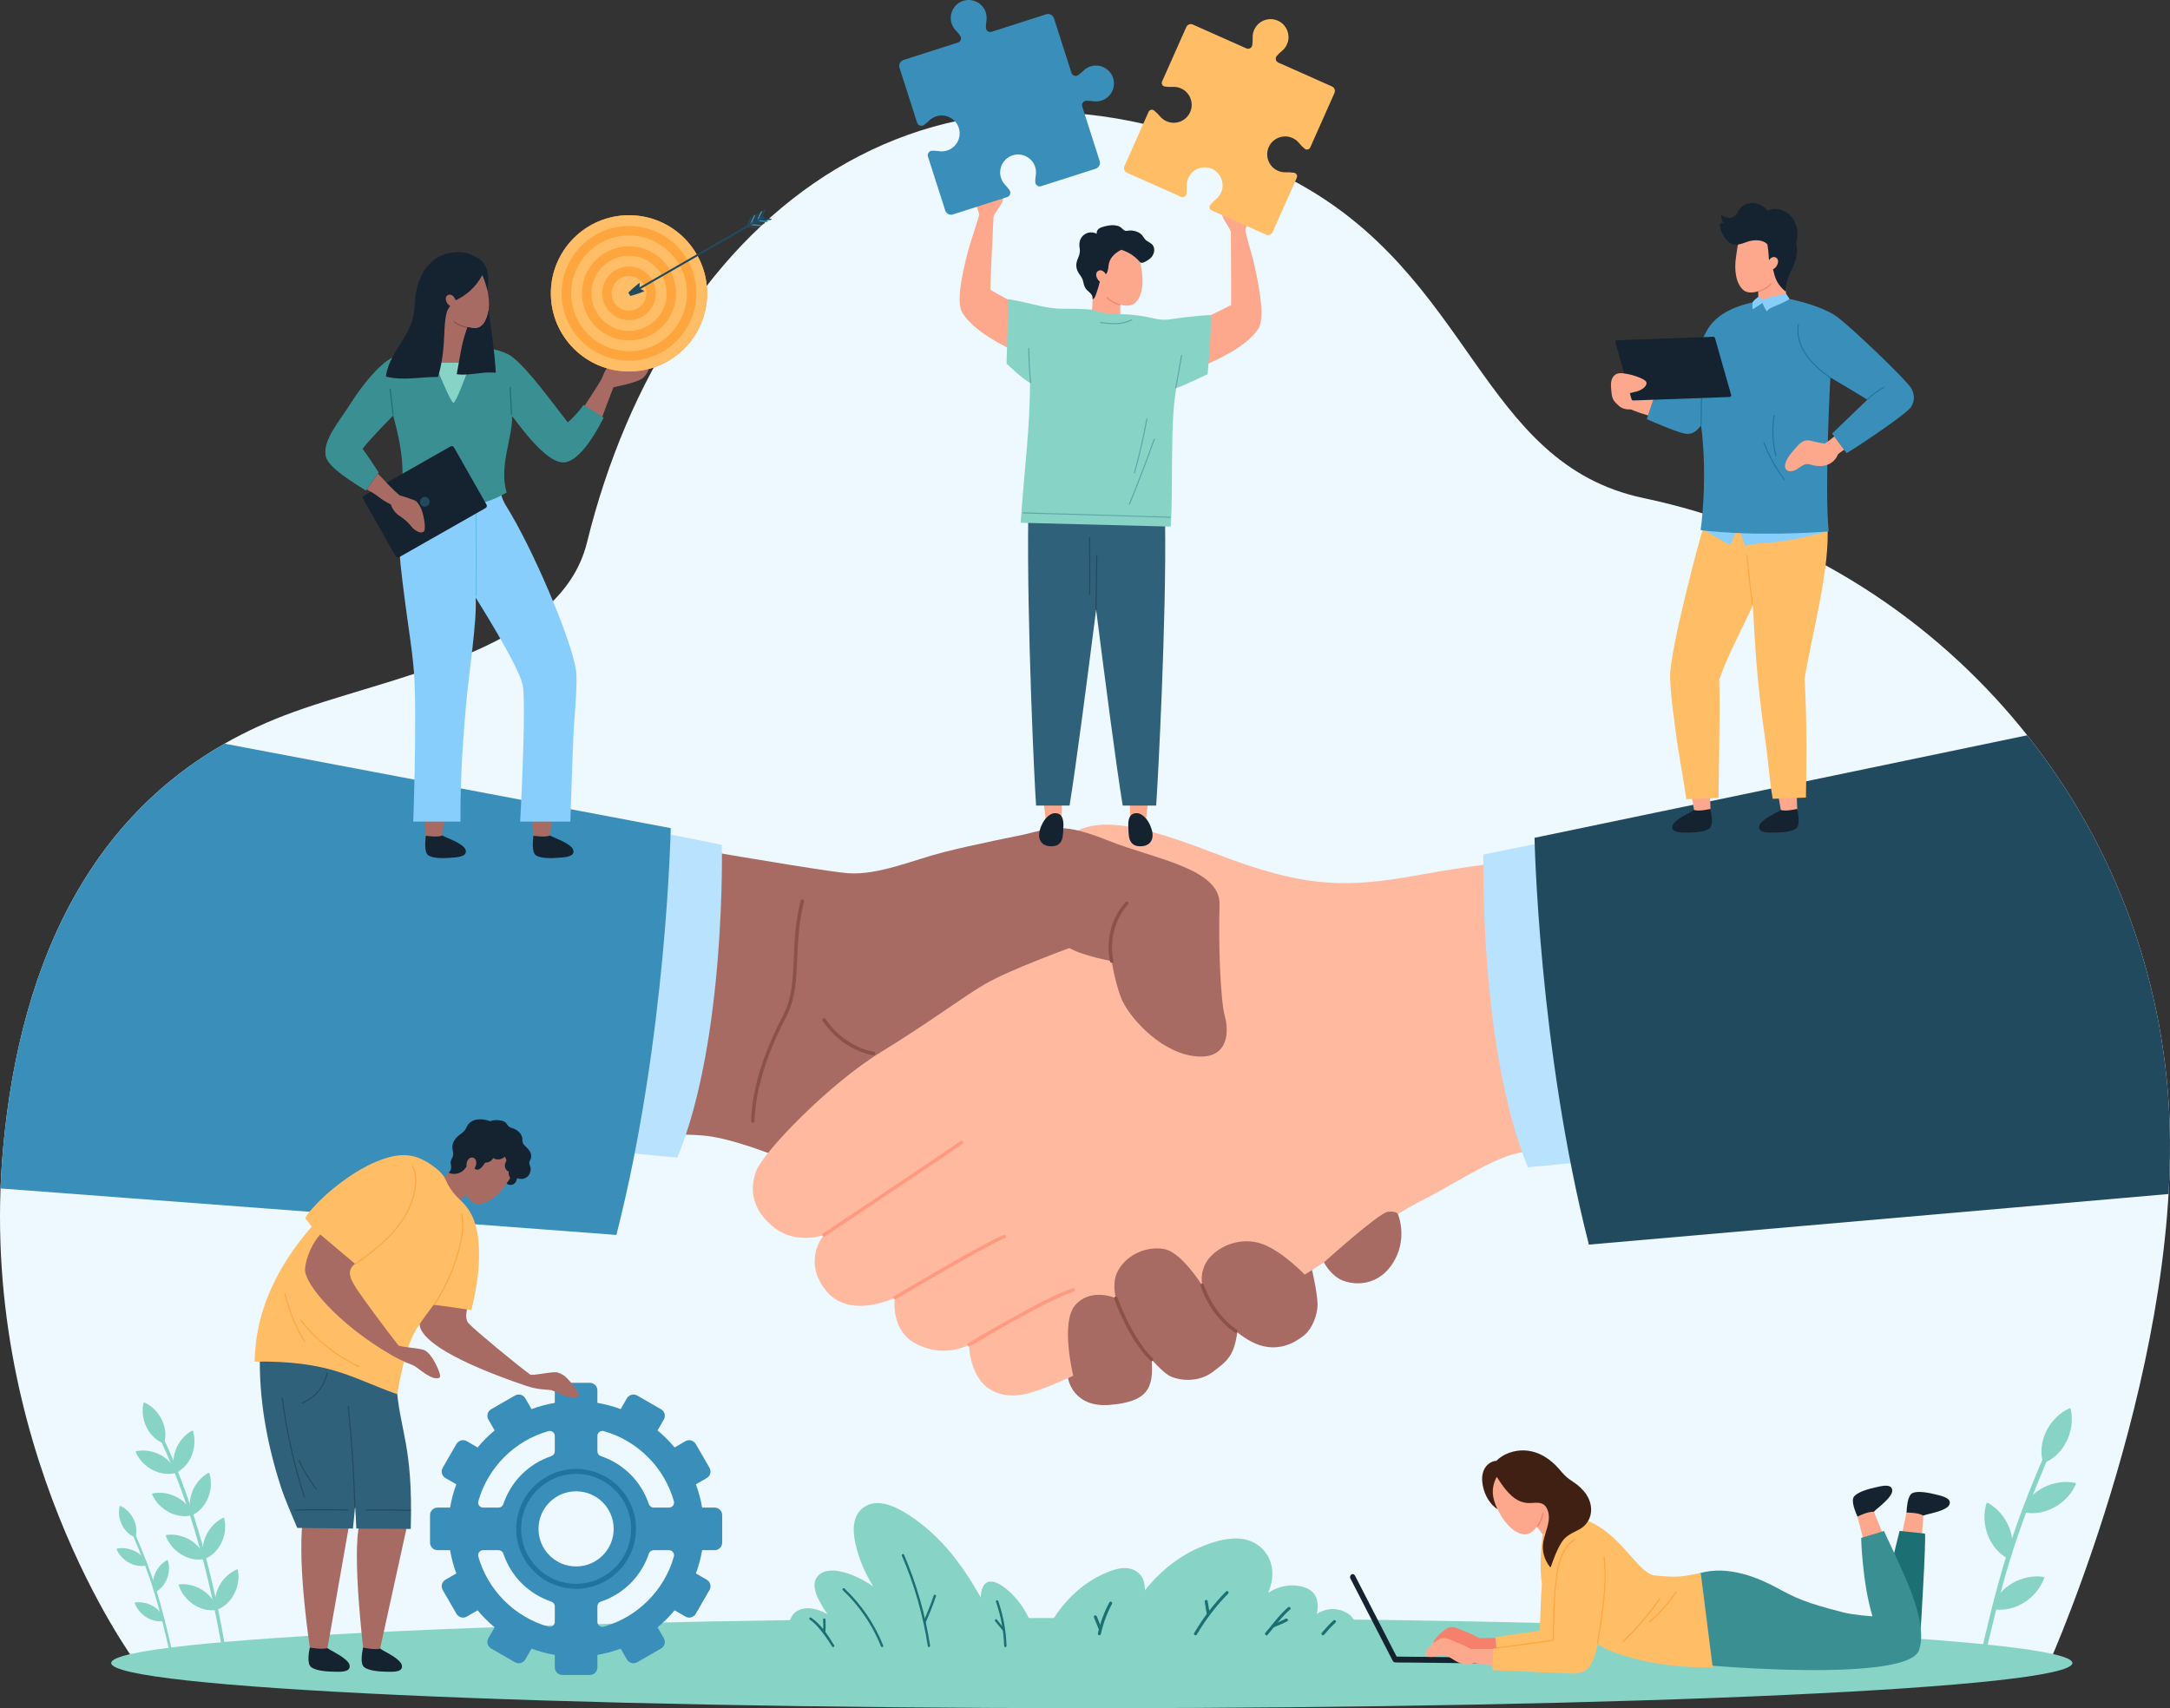 <?xml version="1.0" encoding="UTF-8"?><svg id="_レイヤー_2" xmlns="http://www.w3.org/2000/svg" xmlns:xlink="http://www.w3.org/1999/xlink" viewBox="0 0 4665.11 3672.74"><rect x="0" y="0" width="4665.11" height="3672.74" fill="#333333" stroke="none"/><defs><style>.cls-1{fill:#14232f;}.cls-2{fill:#fda78c;}.cls-3{fill:#88cefc;}.cls-4{fill:#ffa53d;}.cls-5{fill:none;}.cls-6{fill:#398fb9;}.cls-7{fill:#1c6f73;}.cls-8{fill:#20759e;}.cls-9{fill:#ffbd66;}.cls-10{fill:#61a5a8;}.cls-11{fill:#ff9a80;}.cls-12{fill:#a76b63;}.cls-13{fill:#8b5348;}.cls-14{fill:#b8e2fd;}.cls-15{fill:#edf8ff;}.cls-16{fill:#3a8f92;}.cls-17{fill:#87d4c7;}.cls-18{fill:#224a5f;}.cls-19{fill:#65bceb;}.cls-20{fill:#ffb99e;}.cls-21{fill:#402013;}.cls-22{fill:#f5816c;}.cls-23{clip-path:url(#clippath);}.cls-24{fill:#30617a;}</style><clipPath id="clippath"><path class="cls-5" d="M4406.73,3572.32s298.4-670.42,253.84-1224.21c-50.95-633.3-515.32-1148.25-1126.67-1277.05-355.14-74.82-365.28-479.92-759.27-685.57C2012.42-12.36,1434.88,463.78,1261.86,1166.54c-58.58,237.97-430.51,287.07-651.3,372.02C198.14,1697.26,43.08,2071.57,6.79,2467.65c-58.78,641.62,283.59,1104.67,283.59,1104.67h4116.36Z"/></clipPath></defs><g id="_Layer_"><g class="cls-23"><path class="cls-15" d="M4406.73,3572.32s298.4-670.42,253.84-1224.21c-50.95-633.3-515.32-1148.25-1126.67-1277.05-355.14-74.82-365.28-479.92-759.27-685.57C2012.42-12.36,1434.88,463.78,1261.86,1166.54c-58.58,237.97-430.51,287.07-651.3,372.02C198.14,1697.26,43.08,2071.57,6.79,2467.65c-58.78,641.62,283.59,1104.67,283.59,1104.67h4116.36Z"/><path class="cls-12" d="M2198.32,1795.07s-105.34,20.79-170.18,37.31c-64.87,16.53-139.27,49.6-204.78,45.14-65.5-4.43-631.45-104.49-631.45-104.49v663.48s271.75-1.28,328.97,5.93c57.25,7.2,140.32,40.48,140.32,40.48l646.08-385.99-8.27-160.89-100.69-140.96Z"/><path class="cls-20" d="M3540.39,1824.76c-87.22,5.09-312.32,24.15-478.93,54.67-166.62,30.54-253.09,31.8-452.76-45.77-199.66-77.59-260.73-71.23-317.94-33.71-57.23,37.51-129.3,170.63-129.3,170.63l178.9,39.87-41.54,27.96s-130.16,47.49-181.45,77.58c-51.3,30.11-111.91,77.6-223.84,146.27-111.92,68.69-252.66,214.91-267.93,255.62-15.26,40.71-8.05,85.22,39.42,122.09,47.5,36.88,106.41,15.28,106.41,15.28,0,0-47.48,54.68,3.82,119.09,51.28,64.48,148.79,15.7,148.79,15.7,0,0-12.29,71.85,48.76,101.11,61.03,29.25,110.65,0,110.65,0,0,0-.63,78.21,55.97,101.75,56.57,23.51,108.51-7.43,298.45-96.45,189.9-89.04,313.71-128.03,356.1-150.08,42.4-22.05,197.55-133.11,262.84-165.35,65.28-32.21,147.51-89.02,206.02-101.74,58.51-12.7,293.36-18.63,293.36-18.63l-15.8-635.89Z"/><path class="cls-12" d="M2198.32,1795.07c68.28-16.53,87.76-26.28,185.28,12.73,97.49,39.01,240.79,59.35,238.24,137.34-2.55,78.02,1.28,203.05,11.44,240.38,10.19,37.3,5.51,96.23-69.52,84.79-75.03-11.45-139.47-88.2-153.46-124.43-14-36.23-20.36-79.48-20.36-79.48,0,0-61.47-11.02-91.13-27.99l-158.77-40.05,58.28-203.29Z"/><path class="cls-12" d="M3005.32,2610.42s23.49,55-12.95,108.4c-36.46,53.42-93.69,42.81-114.47,30.11-20.77-12.73-31.68-34.77-31.68-34.77,0,0,117.75-105.98,136.82-108.53,19.07-2.54,22.28,4.8,22.28,4.8Z"/><path class="cls-12" d="M2804.64,2740.38s-48.84-51.22-92.08-66.07c-43.23-14.81-86.9,2.54-110.21,27.56-23.32,25.01-24.09,61.19-7.64,89.87,16.48,28.66,66.98,85.64,113.2,100.47,46.22,14.82,80.69-8.91,96.73-22.06,16.02-13.12,27.89-42.81,27.89-65.26s-11.84-74.34-11.84-74.34l-16.06,9.83Z"/><path class="cls-12" d="M2599.16,2786.21c-6.68-9.5-54.38-92.2-95.7-100.46-41.34-8.25-87.43,15.91-102.7,52.16-15.27,36.23,7.94,88.39,21.93,114.78,14,26.37,70.91,96.96,94.11,106.84,23.22,9.84,60.94,12.8,91.47-10.51,30.51-23.31,44.45-33.63,51.7-84.44,7.22-50.81-60.81-78.37-60.81-78.37Z"/><path class="cls-12" d="M2413.68,2799.36c-15.62-11.97-68.68-30.5-101.75,6.35-33.06,36.91-4.65,152.11-4.65,152.11l-11.36,5.16s9.65,64.03,89.34,57.7c79.7-6.38,96.02-33.78,90.41-97.64-5.62-63.91-62-123.67-62-123.67Z"/><path class="cls-13" d="M1877.93,2268.85c1.87,0,3.47-1.4,3.71-3.29.25-2.03-1.2-3.91-3.25-4.16-.59-.1-62.14-8.59-103.86-70.77-1.17-1.73-3.47-2.15-5.19-1.01-1.71,1.15-2.17,3.48-1.03,5.18,43.7,65.1,106.51,73.67,109.14,74,.16.02.34.04.47.04Z"/><path class="cls-13" d="M1618.42,2414.37c2.01,0,3.68-1.61,3.74-3.64,2.31-82.76,38.15-167.43,67.81-223.91,20.13-38.38,21.89-79.04,23.91-126.16,1.56-36.23,3.32-77.32,14.57-122.25.49-1.99-.73-4.02-2.73-4.51-1.96-.51-4.02.7-4.53,2.71-11.41,45.66-13.2,87.12-14.76,123.72-1.98,46.23-3.69,86.13-23.05,123.03-30.04,57.18-66.32,142.97-68.67,227.15-.06,2.06,1.56,3.79,3.63,3.85h.11Z"/><path class="cls-13" d="M2657.04,2865.86c1.19,0,2.37-.59,3.08-1.66,1.17-1.7.72-4.01-1.01-5.18-52.04-35.26-70.78-95.79-70.96-96.4-.6-1.99-2.71-3.08-4.67-2.5-1.97.61-3.09,2.69-2.5,4.66.79,2.59,19.64,63.65,73.95,100.44.65.42,1.38.65,2.11.65Z"/><path class="cls-13" d="M2475.69,2926.77c.98,0,1.96-.4,2.7-1.17,1.42-1.49,1.38-3.85-.12-5.28-44.91-43.07-75.56-129.38-75.85-130.21-.68-1.97-2.81-2.98-4.76-2.31-1.95.67-2.98,2.83-2.29,4.76,1.27,3.6,31.52,88.83,77.75,133.16.73.71,1.65,1.05,2.58,1.05Z"/><path class="cls-11" d="M1771.43,2658.98c.72,0,1.45-.21,2.08-.63,2.4-1.62,241.45-161.12,295.97-198.87,1.68-1.17,2.1-3.5.93-5.2-1.17-1.71-3.52-2.11-5.2-.94-54.46,37.71-293.46,197.19-295.86,198.8-1.71,1.15-2.17,3.46-1.03,5.17.72,1.09,1.9,1.68,3.1,1.68Z"/><path class="cls-11" d="M1924.04,2793.77c.65,0,1.29-.16,1.9-.51,2.07-1.23,206.81-122.39,234.05-130.64,1.98-.6,3.08-2.69,2.49-4.67-.6-1.96-2.7-3.06-4.66-2.47-28.09,8.5-227.23,126.34-235.68,131.34-1.78,1.05-2.36,3.36-1.29,5.14.69,1.17,1.93,1.82,3.2,1.82Z"/><path class="cls-11" d="M2083.45,2894.9c.65,0,1.32-.17,1.93-.55,1.67-1,168.11-100.64,222.98-117.27,1.99-.59,3.09-2.69,2.49-4.65-.6-1.99-2.7-3.06-4.64-2.48-55.77,16.87-217.81,113.87-224.7,118-1.75,1.06-2.32,3.35-1.26,5.12.7,1.17,1.94,1.83,3.2,1.83Z"/><path class="cls-13" d="M2389.94,2070.13c.3,0,.63-.04.93-.12,1.99-.51,3.21-2.55,2.69-4.56-.16-.68-16.65-67.43,31.58-120.54,1.38-1.52,1.26-3.91-.26-5.29-1.51-1.37-3.9-1.26-5.28.26-51,56.15-33.46,126.75-33.29,127.46.44,1.66,1.96,2.78,3.62,2.78Z"/><path class="cls-14" d="M1551.87,1816.49s9.42,417.26-95.7,672.47l-124.36-11.81,81.01-688.67,139.05,28Z"/><path class="cls-6" d="M1441.95,1780.59s-8.73,451.87-116.84,874.66l-1423.62-107.49,199.49-1021.08,1340.97,253.91Z"/><path class="cls-14" d="M3189.06,1837.25s-9.46,417.26,95.69,672.47l124.36-11.77-80.99-688.68-139.06,27.98Z"/><path class="cls-18" d="M3298.96,1801.36s8.73,451.86,116.83,874.65l1376.84-120.18-173.66-1029.16-1320.02,274.68Z"/></g><path class="cls-17" d="M239.09,3575.66c0,53.63,943.81,97.08,2108.14,97.08s2108.04-43.44,2108.04-97.08-943.81-96.98-2108.04-96.98-2108.14,43.44-2108.14,96.98Z"/><path class="cls-12" d="M1290.48,907.5l-36.82-30.44s32.92-49.57,39.71-62.53c4.43-8.44,6.98-21.01,15.73-26.68,10.08-6.54,22.34-6.03,38.45-22.18,2.05-2.06,5.36.07,5.26,3.16-.13,3.99-1.56,6.72-3.83,9.82-3.34,4.61-7.49,8.51-11.98,12.03,6.6.75,22.6,1.81,30.38-.76,7.7-2.56,18.55-20.05,24.07-20.82,4.58-.64,6.7,2.72,7.29,6.69.99,6.71-5.58,29.82-18.63,38.44-14.6,9.61-61.08,18.21-61.08,18.21-2.34,4.56-28.55,75.07-28.55,75.07Z"/><polygon class="cls-12" points="1147.07 1803.71 1181.99 1803.22 1189.76 1717.59 1143.22 1718.93 1147.07 1803.71"/><path class="cls-1" d="M1220.27,1814.96c-6.56-4.32-13.7-7.52-20.83-10.77-5.36-2.45-11.75-4.73-16.83-7.76-11.48,4.65-35.84.43-35.84.43-.71,8.17-4.68,36.06,6.04,42.63,10.86,6.68,33.73,5.93,47.71,4.8,11.15-.9,33.63-1.34,32.32-14.47-.68-6.8-7.22-11.38-12.56-14.87Z"/><polygon class="cls-12" points="915.71 1803.71 950.64 1803.22 958.42 1717.59 911.85 1718.93 915.71 1803.71"/><path class="cls-1" d="M988.91,1814.96c-6.54-4.32-13.71-7.52-20.82-10.77-5.38-2.45-11.75-4.73-16.84-7.76-11.47,4.65-35.82.43-35.82.43-.72,8.17-4.73,36.06,6,42.63,10.9,6.68,33.77,5.93,47.74,4.8,11.14-.9,33.61-1.34,32.3-14.47-.68-6.8-7.21-11.38-12.55-14.87Z"/><path class="cls-3" d="M1226.23,1766.5h-107.97c3.65-61.94,12.59-262.72,5.22-294.71-9.88-43.06-100.93-186.9-100.93-186.9,2.82,55.1-13.54,150.68-21.04,235.16-9.3,104.63-12.15,182.69-11.54,246.44h-101.5s7.16-200.6,2.62-302.72c-2.35-52.62-13.95-118.78-21.5-178.89-13.48-107.33-18.81-147.41.11-246.9l207.96-4.25c-5.19,17.9-.65,36.48,11.38,55.67,56.4,90.13,137.9,282.41,148.87,349.17,4.8,29.21-3.14,99.01-5.05,140.56-2.08,45.17-6.64,187.36-6.64,187.36Z"/><path class="cls-16" d="M701.45,984.52c-11.54-34.62,27.71-77.53,54.74-120.64,19.45-30.91,57.09-79.78,87.07-94.97,29.6-14.97,63.39-18.91,73.13-21.25,0,0,138.19-15.39,184.33,19.38,33.95,25.55,84.9,96.41,119.97,141.19,21.76-19.55,33.83-37.54,33.83-37.54l43.28,27.13c-2.81,5.35-43.64,91.14-83.56,96.23-42.13,5.36-108.16-95.54-113.41-99.1,1.62,45.27-28.79,107.81-11.59,163.92-100.71,61.2-229.51,15.3-229.51,15.3,11.96-59.03,3.68-115.01-14.52-180.67,0,0-50.32,50.75-65.71,71.27,8.95,11.75,34.55,50.98,34.55,50.98l-27.55,39.06c-28.05-17.9-77.67-48.14-85.05-70.28Z"/><path class="cls-12" d="M1004.92,703.29l-.33,24.08,25.49,13.79s-6.42,17.18-14.95,38.8h-83.14c-8.88-20.68-15.6-36.94-15.6-36.94,0,0,31.94-12.36,32.11-14.22.75-7.83,2.02-43.2,2.97-57.97,0,0,6.95-7.67,7.5-19.55,1.1.14,19.95-62.03,33.02-63.37,29.82-3.01,40.82-2.63,48.82,4.35,4.38,9.16,6.25,25.7,8.65,40.1,5.01,30.18-.48,57.03-15.08,69.08-7.53,6.2-21.13,5.05-29.47,1.86Z"/><path class="cls-13" d="M1003.53,705.05c-9.94-2.01-19.63-5.64-27.47-12.2-1.18-1,.51-2.65,1.65-1.67,7.55,6.3,16.92,9.67,26.44,11.59,1.5.3.88,2.59-.63,2.29h0Z"/><path class="cls-19" d="M1022.35,1280.91c.41-74.23.36-102.28-.14-176.53-.01-1.53,2.37-1.53,2.37,0,.5,74.24.55,102.3.13,176.53,0,1.52-2.37,1.52-2.36,0h0Z"/><path class="cls-17" d="M1011.59,779.87c-14.03,39.31-31.8,86.14-36.87,86.14-4.44,0-24.49-46.83-40.52-86.14h77.39Z"/><path class="cls-7" d="M1098.48,891.55c-.94-19.52-1.87-39.06-2.82-58.57-.07-1.51,2.25-1.94,2.33-.41.94,19.53,1.87,39.04,2.81,58.58.09,1.5-2.24,1.93-2.32.4h0Z"/><path class="cls-7" d="M844.12,891.74c-2.18-18.19-4.39-36.39-6.58-54.61-.19-1.49,2.11-2.05,2.29-.53,2.2,18.19,4.42,36.4,6.58,54.61.2,1.5-2.1,2.05-2.3.53h0Z"/><path class="cls-1" d="M829.7,808.43c-.09.58.13,1.23.81,1.39,36.33,9.22,73.54.37,110.35.66.51.02.96-.36,1.1-.84,8.81-29.71,11.89-59.56,13.14-90.4.66-16.07,1.31-32.47,5.39-48.11,2-7.77,14.82-23.59,15.77-23.99,25.97-10.99,47.47-30.95,60.66-55.7,4.83,10.23,11.38,33.62,11.38,33.62,1.37-16.31,3.37-35.43-3.65-50.71-4.84-10.54-13.53-19.66-24.68-23.02-20.42-13.06-50.27-11.11-71.54-1.59-21.45,9.62-36.97,28.94-45.74,50.34-4.94,12.1-7.89,24.88-9.55,37.82-1.98,15.24-1.79,30.78-5.45,45.79-11.08,45.31-51.36,77.76-57.99,124.73Z"/><path class="cls-12" d="M960.74,650.66c3.99,6.98,10.99,10.49,15.6,7.83,4.63-2.66,5.14-10.46,1.12-17.44-3.99-6.98-10.24-9.21-14.86-6.54-4.63,2.65-5.88,9.17-1.87,16.14Z"/><path class="cls-1" d="M982.03,803.46c-.13.7.35,1.34,1.07,1.43,27.35,3.08,54.21-6.36,81.57-3.56.68.06,1.23-.47,1.19-1.16-2.77-44.09-9.15-88.75-15.5-132.47-.7,6.51-5.87,23.76-12.92,30.66-8.83,8.56-14.47,8.43-32.52,4.92-5.76,16.33-10.5,32.07-13.59,49.03-3.1,17.06-6.2,34.1-9.3,51.14Z"/><path class="cls-1" d="M858.03,1198.05l185.89-105.68c2.6-1.47,3.49-4.77,2.03-7.35l-70.01-123.15c-1.49-2.59-4.77-3.49-7.36-2.02l-185.87,105.69c-2.61,1.47-3.51,4.76-2.04,7.36l70.02,123.13c1.48,2.6,4.76,3.5,7.35,2.01Z"/><path class="cls-18" d="M904.22,1084.11c2.86,5.03,9.22,6.79,14.26,3.92,5-2.85,6.76-9.23,3.93-14.23-2.86-5.02-9.25-6.78-14.27-3.93-5.01,2.85-6.75,9.23-3.91,14.24Z"/><path class="cls-12" d="M812.38,1018.14c33.29,36.6,46.44,46.73,46.9,46.95,8.22,2.14,32.33,10.11,35.17,12.47,3.05,2.48,5.36,6.26,7.47,9.5,9.25,14.1,15.05,52.25,8.75,56.22-8.36,5.26-20.84-4.72-25.17-9.95-5.7-6.92-11.88-13.84-19.31-18.94-6.42-4.43-12.82-8.41-17.77-14.57-3.62-4.47-6.31-9.55-8.09-14.97-31.24-16.63-20.85-15.84-52.04-32.55l24.09-34.15Z"/><path class="cls-4" d="M1184.24,630.74c0,92.79,75.23,168.01,168,168.01s167.99-75.22,167.99-168.01-75.2-168-167.99-168-168,75.24-168,168Z"/><path class="cls-9" d="M1184.24,630.74c0-92.64,75.36-168,168-168s167.99,75.37,167.99,168-75.37,168.01-167.99,168.01-168-75.38-168-168.01ZM1207.45,630.74c0,79.85,64.95,144.79,144.79,144.79s144.79-64.94,144.79-144.79-64.97-144.77-144.79-144.77-144.79,64.95-144.79,144.77Z"/><path class="cls-9" d="M1227.82,630.74c0-68.6,55.83-124.4,124.42-124.4s124.42,55.8,124.42,124.4-55.81,124.43-124.42,124.43-124.42-55.82-124.42-124.43ZM1251.04,630.74c0,55.81,45.41,101.22,101.2,101.22s101.21-45.41,101.21-101.22-45.42-101.19-101.21-101.19-101.2,45.4-101.2,101.19Z"/><path class="cls-9" d="M1271.41,630.74c0-44.57,36.26-80.83,80.83-80.83s80.84,36.26,80.84,80.83-36.27,80.85-80.84,80.85-80.83-36.27-80.83-80.85ZM1294.61,630.74c0,31.78,25.84,57.64,57.63,57.64s57.62-25.86,57.62-57.64-25.84-57.61-57.62-57.61-57.63,25.85-57.63,57.61Z"/><path class="cls-9" d="M1314.97,630.74c0-20.53,16.72-37.26,37.27-37.26s37.26,16.72,37.26,37.26-16.71,37.27-37.26,37.27-37.27-16.72-37.27-37.27Z"/><polygon class="cls-18" points="1633.33 471.45 1637.78 468.91 1647.2 448.45 1642.74 451.02 1633.33 471.45"/><polygon class="cls-6" points="1625.91 475.73 1630.36 473.16 1639.78 452.72 1635.34 455.28 1625.91 475.73"/><polygon class="cls-18" points="1618.48 480 1622.96 477.45 1632.36 456.98 1627.9 459.55 1618.48 480"/><polygon class="cls-6" points="1611.06 484.28 1615.52 481.72 1624.95 461.26 1620.49 463.82 1611.06 484.28"/><polygon class="cls-18" points="1603.65 488.54 1608.09 485.97 1617.51 465.53 1613.06 468.1 1603.65 488.54"/><polygon class="cls-18" points="1633.22 471.26 1637.66 468.69 1660.1 470.82 1655.62 473.38 1633.22 471.26"/><polygon class="cls-6" points="1625.79 475.54 1630.25 472.98 1652.64 475.1 1648.21 477.64 1625.79 475.54"/><polygon class="cls-18" points="1618.36 479.82 1622.83 477.24 1645.24 479.36 1640.78 481.92 1618.36 479.82"/><polygon class="cls-6" points="1610.95 484.08 1615.4 481.52 1637.8 483.63 1633.36 486.19 1610.95 484.08"/><polygon class="cls-18" points="1603.53 488.35 1608 485.8 1630.39 487.9 1625.94 490.47 1603.53 488.35"/><path class="cls-18" d="M1371.51,624.52l270.65-155.83c1.02-.58,1.37-1.88.78-2.89-.58-1.03-1.87-1.38-2.91-.79l-270.65,155.82c-1.04.6-1.39,1.9-.8,2.92.59,1.03,1.9,1.36,2.92.77Z"/><path class="cls-18" d="M1385.04,626.25c-.09.03-23.72,10.22-42.37,12.44,11.28-15.01,31.96-30.35,32.02-30.4h.01l.38-.02v.04h.02l-.28,11.85,10.41,5.71-.02.03.04.03-.21.33h0Z"/><path class="cls-9" d="M1331.4,633.32l13.23,20.21,16-10.94s-3.7-3.11-7.83-9.82c-4.14-6.68-4.64-14.41-4.64-14.41l-16.76,14.97Z"/><path class="cls-6" d="M1547.82,3246.2c-3.05-3.06-7.1-4.74-11.41-4.74h-26.98c-2.86-17.07-7.34-33.84-13.37-50.03l23.33-13.45c7.72-4.46,10.37-14.37,5.91-22.08l-29.63-51.31c-2.86-4.98-8.25-8.09-14.03-8.09-2.81,0-5.61.75-8.03,2.17l-23.37,13.49c-11.04-13.31-23.31-25.58-36.63-36.6l13.49-23.39c4.47-7.71,1.82-17.61-5.9-22.07l-51.32-29.62c-2.46-1.4-5.23-2.17-8.05-2.17-5.78,0-11.16,3.1-14.03,8.08l-13.48,23.33c-16.19-6.03-32.95-10.51-50.04-13.38v-26.96c0-8.9-7.24-16.16-16.15-16.16h-59.25c-8.92,0-16.17,7.27-16.17,16.16v26.96c-17.07,2.87-33.84,7.35-50.04,13.38l-13.44-23.33c-2.9-4.98-8.27-8.08-14.04-8.08-2.83,0-5.61.77-8.06,2.17l-51.32,29.62c-3.71,2.17-6.4,5.65-7.51,9.81-1.11,4.17-.55,8.52,1.6,12.26l13.5,23.39c-13.33,11.02-25.59,23.29-36.6,36.6l-23.37-13.49c-2.45-1.42-5.24-2.17-8.07-2.17-5.78,0-11.14,3.11-14.01,8.09l-29.63,51.31c-4.45,7.71-1.8,17.62,5.91,22.08l23.34,13.45c-6.01,16.18-10.52,32.98-13.37,50.03h-26.97c-8.91,0-16.17,7.25-16.17,16.16v59.26c.02,8.89,7.26,16.16,16.17,16.16h26.97c2.86,17.07,7.36,33.82,13.37,50.04l-23.34,13.45c-3.71,2.17-6.4,5.63-7.51,9.83-1.12,4.16-.56,8.51,1.61,12.24l29.62,51.32c2.87,4.98,8.23,8.08,14.01,8.08,2.83,0,5.62-.75,8.06-2.17l23.38-13.51c11.01,13.35,23.28,25.6,36.6,36.63l-13.5,23.36c-2.15,3.74-2.71,8.08-1.6,12.29,1.11,4.13,3.79,7.63,7.51,9.78l51.32,29.64c2.45,1.4,5.26,2.17,8.06,2.17,5.77,0,11.15-3.1,14.04-8.1l13.44-23.31c16.2,6.03,32.97,10.49,50.04,13.39v26.95c0,8.89,7.25,16.16,16.17,16.16h59.25c8.91,0,16.15-7.27,16.15-16.16v-26.95c17.09-2.9,33.85-7.36,50.04-13.39l13.48,23.31c2.87,5,8.25,8.1,14.03,8.1,2.81,0,5.59-.77,8.05-2.17l51.32-29.64c7.72-4.46,10.37-14.34,5.9-22.07l-13.49-23.36c13.31-11.02,25.6-23.28,36.63-36.63l23.37,13.51c2.42,1.42,5.22,2.17,8.03,2.17,5.78,0,11.17-3.1,14.03-8.08l29.63-51.32c4.46-7.71,1.81-17.61-5.91-22.07l-23.33-13.45c6.03-16.21,10.51-32.97,13.37-50.04h26.98c8.89,0,16.16-7.27,16.16-16.16v-59.26c0-4.31-1.71-8.36-4.75-11.42ZM1028.31,3227.76c20.43-72.55,78.18-130.31,150.73-150.72.96-.29,1.94-.43,2.93-.43,2.32,0,4.62.79,6.49,2.19,2.68,2.01,4.27,5.23,4.27,8.57v33.17c0,4.62-2.94,8.73-7.33,10.23-49.11,16.56-86.8,54.24-103.37,103.36-1.48,4.37-5.57,7.31-10.19,7.31h-33.17c-3.34,0-6.55-1.58-8.59-4.27-2.01-2.66-2.68-6.2-1.77-9.42ZM1192.73,3487.09c0,3.34-1.59,6.56-4.27,8.59-1.87,1.4-4.17,2.17-6.49,2.17-1,0-1.98-.14-2.93-.37-72.55-20.46-130.3-78.23-150.73-150.75-.91-3.24-.24-6.75,1.77-9.42,2.05-2.71,5.26-4.27,8.59-4.27h33.17c4.62,0,8.71,2.94,10.19,7.31,16.58,49.13,54.26,86.8,103.37,103.36,4.38,1.5,7.33,5.61,7.33,10.23v33.15ZM1238.52,3368.03c-44.63,0-80.81-36.15-80.81-80.8s36.18-80.79,80.81-80.79,80.79,36.18,80.79,80.79-36.17,80.8-80.79,80.8ZM1448.74,3346.73c-20.44,72.52-78.19,130.29-150.74,150.75-.96.24-1.94.37-2.92.37-2.35,0-4.65-.77-6.51-2.17-2.67-2.03-4.28-5.26-4.28-8.59v-33.15c0-4.62,2.95-8.73,7.35-10.23,49.08-16.56,86.76-54.23,103.37-103.36,1.46-4.37,5.58-7.31,10.19-7.31h33.15c3.36,0,6.57,1.56,8.59,4.27,2.02,2.66,2.7,6.17,1.79,9.42ZM1446.96,3237.18c-2.02,2.69-5.23,4.27-8.59,4.27h-33.15c-4.61,0-8.73-2.94-10.19-7.31-16.6-49.12-54.29-86.8-103.37-103.36-4.39-1.5-7.35-5.61-7.35-10.23v-33.17c0-3.34,1.61-6.56,4.28-8.57,1.86-1.4,4.16-2.19,6.51-2.19.98,0,1.96.14,2.92.43,72.55,20.41,130.31,78.18,150.74,150.72.91,3.22.23,6.75-1.79,9.42Z"/><path class="cls-8" d="M1238.52,3416.03c-71.02,0-128.8-57.79-128.8-128.8s57.78-128.77,128.8-128.77,128.78,57.76,128.78,128.77-57.78,128.8-128.78,128.8ZM1238.52,3169.05c-65.17,0-118.19,53.02-118.19,118.18s53.02,118.22,118.19,118.22,118.2-53.05,118.2-118.22-53.03-118.18-118.2-118.18Z"/><path class="cls-12" d="M773.01,3276.66c-17.04,62.95,8.9,277.09,8.9,277.09h33.26l60.85-277.09h-103.01Z"/><path class="cls-1" d="M853.16,3566.93c-6.12-4.98-12.98-8.93-19.78-12.88-5.13-2.97-11.31-5.91-16.09-9.43-11.95,3.52-36.7-2.25-36.7-2.25-1.52,8.11-7.51,34.73,2.54,42.42,10.24,7.78,33.22,9.28,47.32,9.54,11.23.21,33.78,2.03,33.78-11.26,0-6.87-6.09-12.09-11.07-16.14Z"/><path class="cls-12" d="M650.53,3271.54c-11.47,97.71,16.21,274.66,16.21,274.66l35.65,6.52,49.44-281.18h-101.29Z"/><path class="cls-1" d="M740.53,3566.37c-6.27-5.07-13.26-9.07-20.18-13.11-5.26-3.03-11.54-6.03-16.42-9.64-12.18,3.6-37.91-1.24-37.91-1.24-1.53,8.27-7.17,34.41,3.07,42.21,10.43,7.94,33.88,9.46,48.26,9.74,11.46.21,34.48,2.03,34.46-11.47,0-7.03-6.2-12.37-11.28-16.48Z"/><path class="cls-24" d="M849.68,2907.92h-290.81c-2.95,97.47,14.64,194.79,44.48,287.5,9.77,30.34,23.58,60.24,35.67,89.71l119.75,1.45c1.88-17.39,3.12-30.96,4.56-48.39,1.31,14.88,2.16,33.28,2.6,48.23,0,0,82.53.99,117.1.99,5.46-183.74-24.63-209.55-31.31-315.91-1.34-21.17-2.07-42.35-2.03-63.57Z"/><path class="cls-12" d="M987.25,2583.49l14.48-14.86c4.12,8.54,13.7,19.38,24.01,20.11,20.01,1.42,43.85-15.19,62.02-42,8.67-12.82,15.11-19.99,18.46-30.23-1.08-11.16-8.82-24.18-30.12-45.87-9.78-9.93-70.92,25.43-71.63,24.52-9.09,8.71-20.04,9.53-20.04,9.53-14.27,13.18-37.65,33.48-37.65,33.48,11.19,24.5,40.47,45.32,40.47,45.32Z"/><path class="cls-1" d="M1141.98,2487.74c.36-3.57-.52-7.15-2.04-10.35-1.63-3.43-4.11-6.42-6.69-9.17-2.69-2.88-6-5.47-8.18-8.77-2.55-3.8-1.57-8.06-2.2-12.33-.46-3.18-1.71-6.19-3.5-8.83-3.61-5.37-9.15-9.3-15.12-11.66-3.54-1.38-7.55-2.13-10.52-4.6-2.78-2.31-4.09-5.91-6.75-8.34-2.9-2.64-6.77-3.87-10.59-4.58-4.4-.79-9.01-1.19-13.47-.72-3.06.3-6.07,1.05-8.86,2.29-2.11-.77-4.29-1.43-6.42-1.95-12.62-3.15-27.3-3.76-37.76,5.26-2.24,1.97-4.14,4.3-5.52,6.97-1.68,3.18-2.86,6.54-5.15,9.37-4.02,4.9-9.68,8.1-14.42,12.21-4.59,3.97-8.41,8.99-10.57,14.7-1.08,2.8-1.68,5.79-1.71,8.79-.07,3.38.75,6.65,1.38,9.94.83,4.42.71,8.25-1.22,12.33-1.44,3.11-3.26,6.08-3.7,9.52-.56,3.97.98,7.8,1.01,11.74.02,4.12-1.66,8-4.5,10.94-.56.56-.26,1.4.44,1.68,12.57,4.86,27.28.02,34.9-10.93,1.15-1.64,2.18-3.37,3.68-4.72,1.79-1.62,4.1-2.41,6.41-2.94,1.44-.35,2.94-.63,4.44-.47,2.68.28,3.56,1.84,3.59,4.42,0,3.08,1.02,5.51,3.99,6.76,2.87,1.26,6.03.59,8.6-1.07,3.46-2.27,6.09-5.84,8.54-9.13,1.05-1.42,2.02-2.88,2.95-4.37,7.01.34,14.09-3.51,17.3-9.86,7.78,5.2,18.81,3.66,25.09-3.16.61,1.48,1.26,2.94,1.9,4.42.43.97,1.08,2.08,1.32,3.15.33,1.5-.46,2.43-1.09,3.69-1.43,2.8-2.26,6-2.12,9.18.28,5.3,3.4,10.11,8.29,12.09-1.03,4.35.93,9.84,3.12,13.65-2.04,3.52-7.69,11.82-7.69,11.82,3.98,3.5,10.48,4.01,14.98,1.31,4.53-2.73,6.84-7.8,7.45-12.92,5.5,2.5,11.9,2.55,17.45.05,5.92-2.67,10.1-8.25,11.37-14.56.66-3.13.63-6.38-.18-9.46-1.05-3.95-3.47-7.57-1.93-11.77,1.23-3.3,3.31-5.97,3.7-9.62Z"/><path class="cls-12" d="M1003.47,2500.07c-2.03,8.27.79,16.08,6.26,17.4,5.48,1.36,11.58-4.27,13.6-12.54,2.03-8.28-1.15-14.55-6.64-15.88-5.49-1.33-11.2,2.76-13.22,11.02Z"/><path class="cls-12" d="M1219.93,2964.15c-5.49-6.12-13.15-10.83-21.15-13.14-9.96-2.92-47.13,6.42-58.29,4.83-28.82-20.76-119.3-95.6-132.86-110.27-11.77-12.7-.61-39.89-.61-39.89,0,0-92.75-34.31-92.75-34.34-11.06,19.83-16.54,56.72-11.44,80.72,6.44,30.32,72.44,74.84,228.37,127.66,26.14,8.85,42.99,7.63,52.35,8.99,10.16,1.45,45.22,24.83,59.66,13.57,6.25-4.88-15.35-29.29-23.29-38.12Z"/><path class="cls-9" d="M1029.36,2678.58c-2.22-36.67-10.25-71.36-39.42-97.87-25.66-23.31-30.57-43.33-34.75-49.87-8.41-13.15-26.43-27.12-46.65-37.45-21.04-10.71-43.89-12.07-66.7-6.58-46.6,11.21-89.41,39.55-126.2,69.3-22.2,17.96-54.31,50.06-59.4,63.6,0,0,10.01,11.85,13.99,17.66-123.87,141.64-121.02,260.85-122.83,290.15,162.18-1.98,207.21,34.83,306.56,70.21,0,0,14.88-97.56,40.52-138.81,11.54-18.57,24.64-36.05,37.76-53.49,29.38,3.81,51.9,6.8,81.15,11.4,10.57-43.47,18.79-91.63,15.98-138.25Z"/><path class="cls-18" d="M764.11,3241.69c-1.93-72.74-6.69-145.38-14.32-217.74-.16-1.47-2.5-1.5-2.34,0,7.63,72.36,12.38,145.01,14.32,217.74.03,1.52,2.37,1.52,2.33,0h0Z"/><path class="cls-18" d="M605.89,3006.64c9.17,72.48,25.09,143.98,47.58,213.5.44,1.42,2.7.81,2.23-.63-22.41-69.3-38.33-140.6-47.46-212.86-.21-1.48-2.54-1.5-2.35,0h0Z"/><path class="cls-18" d="M641.53,3140.29c10.29,21.94,22.85,42.71,37.48,62.02.86,1.19,2.92.02,2.01-1.18-14.62-19.31-27.16-40.08-37.47-62.01-.64-1.35-2.67-.16-2.02,1.17h0Z"/><path class="cls-18" d="M649.8,3017.76c27.86-10.98,49.01-36.31,54.59-65.78.26-1.47-2-2.1-2.27-.63-5.41,28.64-25.82,53.47-52.95,64.17-1.38.54-.77,2.8.63,2.25h0Z"/><path class="cls-18" d="M634.15,3248.02c37.89-.95,75.77-1.01,113.64-.09,1.51.04,1.51-2.29,0-2.34-37.86-.91-75.75-.86-113.64.1-1.48.02-1.49,2.37,0,2.33h0Z"/><path class="cls-18" d="M788,3247.69c31.35-.28,62.7.1,94.07.75,1.52.02,1.52-2.31,0-2.37-31.36-.61-62.72-1.01-94.07-.72-1.51,0-1.51,2.33,0,2.33h0Z"/><path class="cls-4" d="M611.5,2781.86c8.58,36.27,22.78,70.98,42.06,102.89.79,1.26,2.8.12,2-1.19-19.15-31.75-33.26-66.22-41.81-102.31-.35-1.44-2.61-.84-2.25.61h0Z"/><path class="cls-4" d="M645.49,2838.95c33.23,42.95,76.47,77.43,125.72,100.3,1.35.63,2.55-1.4,1.19-2.01-49.11-22.8-92.14-57.13-125.26-99.92-.93-1.19-2.58.47-1.66,1.64h0Z"/><path class="cls-4" d="M765.32,2718.56c37.02-26.95,74.69-55.29,100.38-93.88,11.93-17.96,21.21-37.95,25.75-59.09,3.85-17.87,7.38-43.36-4.5-58.95-.88-1.18-2.93-.03-2.02,1.17,12.47,16.42,7.65,44.68,2.84,63.16-5.29,20.35-14.88,39.47-26.91,56.66-25.39,36.21-61.37,63.16-96.72,88.9-1.2.89-.04,2.92,1.18,2.03h0Z"/><path class="cls-4" d="M934.95,2805.13c18.52-28.19,33.53-58.58,44.47-90.52,5.54-16.09,9.99-32.56,13.38-49.23,3.75-18.31,3.79-35.5,1.42-54.03-.16-1.47-2.52-1.5-2.33,0,2.42,18.81,2.26,36.07-1.59,54.68-3.36,16.26-7.77,32.28-13.14,47.98-10.87,31.74-25.82,61.9-44.24,89.95-.82,1.23,1.2,2.43,2.02,1.17h0Z"/><path class="cls-12" d="M930.98,2922.3c-4.4-6.95-9.76-13.98-16.83-18.39-8.79-5.47-47.09-6.48-57.44-11-22.16-27.75-81.8-107.89-92.05-125.03-5.71-9.53-12.55-19.93-12.55-31.39-.02-11.7,11.22-19.16,11.22-19.16l-74.79-63.02c-15.97,16.1-31.19,50.16-32.75,74.65-1.96,30.93,70.76,118.1,185.56,184.44,23.88,13.79,39.32,18.92,48,22.75,9.38,4.13,38.13,33.23,55.05,26.3,7.34-3.02-10.4-35.44-13.43-40.15Z"/><path class="cls-22" d="M3234.15,3522.03c-18-.28-36.01-.26-54.03-.02-13.72-7.96-28.82-13.43-43.37-19.48-7.42-3.08-14.43-6.03-22.35-3.2-7.22,2.59-30.48,22.85-31.83,29.39-1.01,4.88,1.68,8.99,6.44,9.88,8.62,1.61,18.4-2.41,27-2.96,10.31-.61,18.03,3.43,26.35,9.11,13.61,9.25,28.76,12.82,44.05,7.41,15.41,1.84,30.8,3.92,46.17,6.17l1.55-36.28Z"/><path class="cls-1" d="M2905.62,3385.06c2.93-1.58,6.01-.04,7.51,2.9,10.3,20.04,20.6,40.08,30.9,60.12,16.31,31.72,32.63,63.49,48.95,95.24,3.17,6.14,6.33,12.29,9.52,18.47,20.29.2,40.63.42,60.92.65,33.84.37,67.7.75,101.54,1.12,7.71.06,15.43.14,23.17.24,7.23.06,6.21,12.63-1.03,12.59-21.07-.26-42.12-.47-63.21-.71-33.75-.34-67.53-.72-101.26-1.09-7.79-.1-15.69.26-23.46-.26-3.16-.21-4.62-2.59-6.02-5.28-1.75-3.44-3.52-6.83-5.24-10.23-15.7-30.5-31.35-60.99-47.05-91.47-12.43-24.2-24.87-48.4-37.3-72.6-.21-.42-.42-.82-.63-1.24-1.52-2.92.1-7.03,2.7-8.46Z"/><polygon class="cls-2" points="4100.17 3245.26 4135.45 3251.66 4128.85 3339.7 4081.92 3330.47 4100.17 3245.26"/><path class="cls-1" d="M4191.44,3233.33c3.54-13.08-19.15-17.34-30.29-20.14-13.95-3.5-37-8.15-49.13-3.22-11.97,4.86-12.65,33.8-13.34,42.16,0,0,25.42-.14,36.25,6.55,5.65-2.25,12.5-3.47,18.36-5.05,7.76-2.06,15.54-4.11,22.9-7.35,5.99-2.64,13.38-6.2,15.24-12.94Z"/><polygon class="cls-2" points="3991.42 3254.02 4025.86 3243.98 4059.28 3325.69 4013.19 3338.39 3991.42 3254.02"/><path class="cls-1" d="M4067.75,3202.54c-2.69-13.26-24.86-6.94-36.07-4.46-14.07,3.11-36.75,9.26-45.4,19.06-8.54,9.7,3.78,35.88,6.93,43.68,0,0,22.64-11.48,35.3-10.37,4.09-4.48,9.68-8.66,14.18-12.66,6.03-5.34,12.09-10.65,17.23-16.84,4.16-5.04,9.19-11.54,7.83-18.41Z"/><path class="cls-2" d="M3216.34,3545.67c-18.02-.28-36.04-.24-54.05,0-13.71-7.98-28.81-13.43-43.38-19.5-7.37-3.06-14.41-6-22.33-3.18-7.23,2.57-30.48,22.82-31.83,29.38-1.01,4.88,1.68,8.97,6.43,9.86,8.63,1.64,18.39-2.4,27.03-2.92,10.3-.65,18.02,3.42,26.33,9.09,13.63,9.3,28.77,12.83,44.05,7.38,15.42,1.89,30.8,3.95,46.18,6.19l1.56-36.29Z"/><path class="cls-9" d="M3345.56,3408.94l-29.57-11.52c-4.17,32.23-3.85,76.44-6.03,108.87-29.07,4.67-66.07,8.15-94.86,14.29,1.26,15.33,2.53,30.64,3.8,45.97.06.79,80.55-3.97,120.12-4.9l6.54-152.71Z"/><path class="cls-7" d="M4083.78,3291.63l-27.35,111.21c-.53-.18,72.83,98.4,72.83,98.4,0,0,11.49-184.95,9.13-203.84l-54.62-5.77Z"/><path class="cls-16" d="M4050.15,3291.79l-49,14.93s2.18,95.09,24.37,168.52c0,0-38.85-2.31-63.66-8.62-83.75-21.4-101.87-31.16-142.69-53.07-34.69-18.65-103.31-50.27-167.39-30.23l17.29,197.12s178.41,16.11,312.53,8.36c73.94-4.25,135.72-15.33,144.14-41.23,20.66-63.61-35.82-169.48-75.59-255.79Z"/><path class="cls-9" d="M3557.87,3387.42c-45.18-4.77-85.42-129.87-205.96-129.87-8.05,17.54-35.68,41.23-35.68,41.23-9.83,95.68-2.8,116.5,24.06,190.17-.7,12.62-1.1,25.23-1.22,37.87-43.09,7.96-129,17.75-129,17.75l-1.43,46.42,173.13,7.43c8.91.37,15.2-2.11,23.56-5.19,21.29-7.8,29.27-58.51,29.27-58.51,13.25,12.4,63.22,29.57,116.57,40.02,59.83,11.68,130.85,10.41,130.85,10.41l-25.74-203.12c-36.44,6.66-43.68,11.14-98.39,5.4Z"/><path class="cls-4" d="M3340.33,3526.86c.14-20.31.77-40.62,1.64-60.94,1.36-31.81,2.3-64.74,9.17-95.95,5.04-22.6,14.16-46.06,34.74-58.6,1.35-.85.2-3.06-1.18-2.22-30.29,18.49-36.95,57.79-40.56,90.39-3.78,34.04-5.06,68.37-5.89,102.55-.21,8.24-.37,16.46-.43,24.68-.02,1.59,2.49,1.71,2.5.1h0Z"/><path class="cls-4" d="M3435.9,3533.4c9.14-61.19,20.82-123.63,13.88-185.65-.17-1.58-2.59-1.01-2.43.56,6.91,61.76-4.85,124.06-13.93,184.97-.24,1.59,2.26,1.68,2.48.12h0Z"/><path class="cls-4" d="M3218.6,3544.29c40.28-5.14,80.57-10.32,120.74-16.26,1.59-.22,1.03-2.69-.56-2.43-40.18,5.94-80.47,11.08-120.76,16.26-1.57.19-1.02,2.64.58,2.43h0Z"/><path class="cls-4" d="M3490.04,3530.6c29.26-27.98,55.63-58.81,78.73-92.07.92-1.34-1.2-2.66-2.11-1.36-22.96,33.09-49.21,63.77-78.31,91.59-1.18,1.12.53,2.94,1.69,1.84h0Z"/><path class="cls-4" d="M3546.86,3488.26c22.22-18.76,41.6-40.71,57.49-65.1.89-1.34-1.21-2.69-2.1-1.34-15.79,24.2-35.02,45.95-57.08,64.61-1.22,1.05.47,2.87,1.69,1.82h0Z"/><path class="cls-2" d="M3361.47,3259.39s-20.39-22.78-32.72-37.46c0,0-10.66-2.13-18.49-11.83-.81.82-77.44-51.01-88.24-42.48-23.58,18.61-19.31,33.8-14.1,50.83,2.01,10.44,7.46,18.26,14.37,31.87,14.48,28.52,35.78,47.77,55.56,48.85,10.21.56,20.93-8.88,25.98-16.75l12.38,16.35s31.24-16.73,45.24-39.39Z"/><path class="cls-22" d="M3306.18,3283.08c6.01-8.67,10.71-18.38,11.85-28.98.18-1.76-2.56-1.87-2.73-.14-1.1,10.11-5.7,19.38-11.42,27.62-1.02,1.5,1.32,2.98,2.3,1.5h0Z"/><path class="cls-21" d="M3415.87,3223.42c-5.3-12.07-14.27-22.28-24.47-30.5-5.88-4.74-12.41-8.55-18.49-13.04-7.74-5.74-13.9-12.86-20.12-20.18-19.29-22.68-44.83-39.8-75.4-41.15-21.39-.94-45.17,6.82-60.5,22.33-8.42.53-16.1,4.96-21.64,11.52-7.47,8.95-9.6,20.88-8.75,32.26,1.7,22.47,12.59,46.41,31.56,59.35.95.63,1.15.42,1.15.42-7.81-16.56-11.15-29.52-9.54-44.37.95-8.9,4.07-17.05,8.08-24.79,11.05,17.64,26.65,40.36,45.01,50.16,8.57,4.55,17.85,6.78,27.56,6.26,13.35-.73,27.36-3.27,34.76,10.79,12.61,23.98-3.44,49.37-7.41,73.06-3.2,19.14,2.45,38.56,14.51,53.56.58.71,1.74.35,2-.44,6.03-18.03,13.04-36.79,23.24-52.93,9.43-14.88,23.82-19.67,38.48-27.75,23.43-13,30.55-40.36,19.97-64.54Z"/><polygon class="cls-2" points="2429.62 1761.37 2463.65 1761.89 2473.6 1678.74 2428.25 1678.74 2429.62 1761.37"/><path class="cls-1" d="M2425.58,1775.89c.24,8.08.55,16.57,1.84,24.57,1.1,6.68,4.87,13.01,10.93,16.33,5.85,3.18,13.98,3.25,20.39,2.17,6.71-1.12,12.72-4.81,16.1-10.79,6.19-10.85,1.98-24.58-3.15-35.62-6.89-14.87-17.99-22.86-25.23-23.93-6.14-.9-12.7.73-16.19,5.69-4.37,6.2-4.91,14.25-4.69,21.58Z"/><polygon class="cls-2" points="2282.11 1761.37 2248.1 1761.89 2238.15 1678.74 2283.51 1678.74 2282.11 1761.37"/><path class="cls-1" d="M2281.45,1754.31c-3.47-4.96-10.02-6.59-16.16-5.69-7.22,1.08-18.34,9.06-25.23,23.93-5.14,11.04-9.34,24.77-3.18,35.62,3.41,5.98,9.39,9.67,16.11,10.79,6.42,1.08,14.54,1.01,20.39-2.17,6.08-3.32,9.83-9.64,10.95-16.33,1.31-8,1.61-16.49,1.84-24.57.21-7.34-.35-15.38-4.72-21.58Z"/><path class="cls-2" d="M2697.31,572.66c-5.81-25.81-14.29-51.35-20.28-77.1,1.02-5.21,3.8-10.21,5.48-16.09,2.4-8.5,6.42-16.48,7.72-25.29,2.44-16.56-1.71-34.27-8.06-50.14-4.76-11.89-20.89-26.37-33.67-18.32-12.95,8.16,15.07,45.47-1.01,64.56-13.4,2.69-11.46-24.17-17.45-24.41-10.03-.39-4.05,32.18-2,38.48,3.71,11.46,13.5,22.35,18.1,33.51,0,53.36,1.02,104.55.52,157.91-21.81,11.61-44.09,22.32-66.76,32.14l-5.6,104.83c42.28-19.54,102.03-44.58,130.12-84.72,14.16-20.23,5.89-77.54-7.12-135.36Z"/><path class="cls-2" d="M2081.74,537.93c6.86-25.54,16.38-50.72,23.42-76.22-.81-5.23-3.39-10.35-4.83-16.31-2.05-8.58-5.77-16.72-6.68-25.56-1.76-16.65,3.11-34.19,10.11-49.76,5.22-11.69,21.93-25.51,34.36-16.94,12.61,8.67-16.89,44.81-1.61,64.54,13.27,3.23,12.44-23.68,18.43-23.67,10.02.02,2.71,32.31.41,38.53-4.17,11.3-14.37,21.78-19.43,32.74-2.17,53.31-5.27,104.42-6.97,157.76,21.33,12.49,43.14,24.09,65.38,34.85l1.33,104.97c-41.45-21.26-100.14-48.72-126.55-89.97-13.34-20.8-2.73-77.71,12.63-134.96Z"/><path class="cls-2" d="M2408.57,675.7l-.31-20.93c9.02,3.14,23.61,3.98,31.49-2.9,15.24-13.33,20.3-42.25,14-74.36-3.02-15.34-3.56-25.08-8.53-34.72-8.78-7.21-23.61-10.91-54.31-11.05-14.12-.07-32.24,68.92-33.4,68.79-.21,12.72-7.44,21.16-7.44,21.16-.7,19.6-2.76,50.8-2.76,50.8,25.54,9.41,61.26,3.21,61.26,3.21Z"/><path class="cls-1" d="M2313.98,573.53c.64,6.02,3.17,11.1,6.57,16.01,2.02,2.93,4.26,5.79,5.81,9.01,1.49,3.09,2.2,6.43,2.95,9.73,1.27,5.59,2.85,10.61,6.91,14.81,5.18,5.37,13.81,10.19,12.47,18.92-.12.7.52,1.38,1.25.97,3.95-2.26,5.05-6.71,6.44-10.73,1.99-5.76,3.93-11.52,5.63-17.37,1.9-6.58,3.41-13.26,4.32-20.02,5.13.57,9.78-2.72,12.57-7.02,4.09-6.33,3.48-14.39,5.12-21.48,3.16-13.66,14.47-23.16,26.52-29.33,8.66,2.74,16.88,6.66,24.34,11.92,4.54,3.2,8.75,6.84,12.58,10.85,2.37,2.48,4.18,5.84,8.02,5.28,3.95-.59,8.51-3.32,11.83-5.38,3.26-2.04,6.27-4.5,8.68-7.5,4.45-5.52,6.61-13.05,4.66-20-2.23-7.97-9.07-10.2-15.29-14.41-4.2-2.83-6.23-7.02-9.19-10.95-2.52-3.33-5.69-5.75-9.43-7.55-3.87-1.86-8.04-3.03-12.29-3.48-2.65-.29-5.33-.29-7.98-.01-2.9.32-5.6,1.2-8.46-.09-3.81-1.72-6.36-5.86-10.1-7.92-3.35-1.87-7.12-2.9-10.92-3.32-9.25-1.04-19.7,1.19-28.45,4.11-6.18,2.04-12.12,6.91-10.52,14.05-8.79-4.38-19.62-3.97-27.63,2.27-9.15,7.14-11.15,17.72-9.27,28.58,1.42,8.27-.38,14.23-3.58,21.77-2.52,5.92-4.25,11.76-3.55,18.26Z"/><path class="cls-2" d="M2359.37,599.82c4.48,7.35,12.08,10.87,16.96,7.89,4.84-2.98,5.16-11.34.66-18.68-4.51-7.34-11.27-9.51-16.13-6.53-4.86,2.98-5.99,9.99-1.5,17.32Z"/><path class="cls-24" d="M2504.74,1124.02c3.02,205.27-15.54,559.24-19.2,608.07-19.95-.2-52,.2-71.94,0-13.74-83.67-38.22-272.96-57.13-421.23-18.93,148.26-43.39,337.55-57.14,421.23-19.94.2-51.97-.2-71.92,0-3.66-48.82-19.71-391.21-16.93-618.74l294.27,10.68Z"/><path class="cls-17" d="M2163.99,781.86s37.12,35.82,50.48,41.01c-.84,104.87-10.65,167.49-20.32,301.15l322.72,8.22c5.59-82.41-1.93-224.4,11.99-298.17,8.75-1.29,67.26-29.5,67.26-29.5,0,0,9-98.76,6.49-127.13-.02-.13-25.98.27-85.8,9.03-33.65,4.94-39.54-8.76-104.91-10.84,0,0-34.37,1.59-63-9.67,0,0-25.25-2.73-61.28-2.12-39.53.67-67.58-11.81-120.14-20.72l-3.48,138.74Z"/><path class="cls-10" d="M2526.51,833.72c4.46-23.24,8.62-46.55,12.48-69.9.26-1.51,2.59-1.17,2.34.34-3.87,23.36-8.02,46.64-12.48,69.9-.28,1.49-2.63,1.16-2.34-.34h0Z"/><path class="cls-10" d="M2214.46,822.86c-2.29-24.52-3.61-49.1-3.99-73.73-.02-1.5,2.32-1.25,2.34.26.39,24.41,1.72,48.78,3.99,73.09.13,1.5-2.21,1.89-2.34.39h0Z"/><path class="cls-10" d="M2515.73,1113.34c-37.63-1.02-57.17-2.05-94.78-3.08-60.64-1.67-115.21-3.34-175.84-5.05-15.21-.43-30.42-.67-45.65-1.32-1.52-.08-1.54-2.45,0-2.38,39.71,1.69,73.48,2.28,113.23,3.38,60.02,1.66,101.93,3.32,161.95,4.97,13.7.36,27.39.73,41.08,1.12,1.51.04,1.52,2.41,0,2.36h0Z"/><path class="cls-10" d="M2482.72,944.5c-16.77,46.87-34.58,93.36-53.42,139.45-.58,1.39-2.86.79-2.28-.63,18.83-46.08,36.64-92.58,53.42-139.46.51-1.42,2.79-.81,2.28.64h0Z"/><path class="cls-10" d="M2437.78,1015.96c10.74-38.08,19.62-76.65,26.64-115.58.27-1.49,2.55-.88,2.28.62-7.02,38.94-15.91,77.5-26.64,115.58-.41,1.46-2.7.85-2.28-.63h0Z"/><path class="cls-18" d="M2355.05,1310.84c.54-38.91,1.08-77.8,1.62-116.69.03-1.53,2.4-1.53,2.38,0-.53,38.89-1.09,77.78-1.63,116.69-.01,1.5-2.39,1.51-2.37,0h0Z"/><path class="cls-18" d="M2343.51,1155.52c.37,48.45.53,74.77.28,123.22,0,1.52-2.36,1.52-2.36,0,.25-48.45.1-74.77-.28-123.22-.01-1.52,2.35-1.52,2.36,0h0Z"/><path class="cls-22" d="M2406.93,656.59c-10.25-3.2-20.19-8.03-27.75-15.8-1.07-1.12.61-2.82,1.7-1.72,7.29,7.5,16.82,12.12,26.68,15.18,1.49.45.86,2.8-.63,2.34h0Z"/><path class="cls-10" d="M2433.5,688.66c-20.96,11.15-45.03,9.21-67.7,5.91-1.5-.21-.87-2.5.62-2.28,22,3.2,45.53,5.15,65.86-5.68,1.36-.71,2.56,1.32,1.22,2.04h0Z"/><path class="cls-17" d="M1705.59,3526.61c-3.41-5.42-6.12-11.21-7.63-17.56-3.89-16.02-.26-34.18,13.86-44.08,13.49-9.44,31.75-8.16,46.71-3.36,6.97,2.24,13.7,5.26,20.14,8.83-6.33-9.14-12.12-18.62-17.29-28.48-8.67-16.54-17.24-39.08-1.98-54.65,11.74-12.03,31.09-11.83,46.38-8.73,20.16,4.06,40.08,13.12,57.68,23.51,4.81,2.83,9.48,5.89,14.06,9.09-13.6-21.47-24.47-44.63-32.19-68.95-10.09-31.75-20.81-81.1,13.51-102.69,34.22-21.56,79.06,6.56,107.15,26.19,34.15,23.85,63.51,53.79,88.92,86.67,20.04,26,37.64,53.73,53.56,82.38,0-7.75,1.29-15.29,4.34-22.05,10.41-23.14,36.09-8.22,49.61,2.78,33.94,27.61,56.92,67.98,63.96,111.09h-520.82Z"/><path class="cls-7" d="M1943.42,3342.55c26.92,62.58,45.83,128.27,56.15,195.58.49,3.24-4.46,4.62-4.98,1.36-10.23-66.83-28.89-132.2-55.61-194.32-1.29-3.02,3.13-5.63,4.44-2.62h0Z"/><path class="cls-7" d="M1815.49,3415.42c36.39,34.43,64.76,76.36,83.37,122.84,1.25,3.08-3.74,4.42-4.97,1.38-18.28-45.67-46.33-86.77-82.03-120.57-2.39-2.29,1.24-5.94,3.63-3.65h0Z"/><path class="cls-7" d="M1743.61,3478.07c21.21,13.71,36.7,38.38,49.68,59.48,1.75,2.83-2.69,5.42-4.44,2.59-6.91-11.2-14.36-22.03-22.56-32.35-7.42-9.37-15.13-18.71-25.29-25.25-2.77-1.8-.19-6.26,2.61-4.46h0Z"/><path class="cls-7" d="M2146.08,3442.47c10.78,31.11,16.73,63.51,17.81,96.4.1,3.32-5.05,3.32-5.14,0-1.06-32.46-7.01-64.35-17.63-95.02-1.09-3.13,3.88-4.46,4.97-1.38h0Z"/><path class="cls-7" d="M2012.26,3431.94c-6.57,19.24-14.03,38.15-22.32,56.69-1.33,3.01-5.8.4-4.46-2.62,8.13-18.12,15.37-36.62,21.82-55.42,1.08-3.14,6.05-1.78,4.96,1.35h0Z"/><path class="cls-7" d="M1774.68,3482.3c.6,9.14.51,18.27-.35,27.4-.28,3.27-5.44,3.32-5.13,0,.84-9.13.94-18.26.32-27.4-.23-3.32,4.93-3.29,5.16,0h0Z"/><path class="cls-7" d="M2142.99,3482.25c5.15,6.19,10.31,12.38,15.47,18.59,2.1,2.53-1.52,6.19-3.63,3.62-5.16-6.19-10.31-12.37-15.48-18.57-2.1-2.52,1.52-6.19,3.64-3.64h0Z"/><path class="cls-17" d="M2912.36,3498.16c.08-.42.16-.81.23-1.26,2.25-18.94-15.3-29.4-27.49-33.82-18.33-6.6-37.84-3.64-54.21,7.11,2.06-8.85,2.83-17.99,1.13-27-4.04-21.47-20.97-29.55-36.78-32.73-23.57-4.81-47.93.66-68.91,14.22,8.25-20.02,12.52-41.88,5.69-64.11-9.3-30.39-34.38-47.3-59.23-51.37-28.83-4.72-59.83,4.11-87.18,15.11-26.81,10.79-52.4,25.94-75.86,45.34-17.57,14.58-33.77,31.23-48.51,49.75.65-16.38-4.29-31.91-18.36-40.88-21.82-14.01-48.86-4.35-70.43,5.37-47.96,21.63-89.64,62.17-118.37,114.27h658.26Z"/><path class="cls-7" d="M2635.65,3421.85c-26.4,26.94-49.32,56.93-68.39,89.41-2.13,3.65,3.49,6.95,5.63,3.3,18.77-32.04,41.34-61.54,67.37-88.08,2.93-3-1.69-7.62-4.6-4.63h0Z"/><path class="cls-7" d="M2385.01,3445.16c-11.34,21.14-19.63,43.5-24.72,66.91-.89,4.09,5.38,5.83,6.26,1.74,4.99-22.88,13-44.73,24.07-65.38,1.99-3.67-3.64-6.99-5.61-3.27h0Z"/><path class="cls-7" d="M2769,3455.88c-18.52,16.16-32.84,36.19-48.66,54.82-2.7,3.16,1.87,7.8,4.59,4.6,15.82-18.65,30.16-38.66,48.63-54.82,3.16-2.76-1.45-7.35-4.57-4.6h0Z"/><path class="cls-7" d="M2866.56,3484.15c-8.8,8.24-17.05,17.03-24.76,26.3-2.67,3.18,1.92,7.85,4.6,4.6,7.71-9.27,15.97-18.06,24.76-26.3,3.06-2.88-1.56-7.5-4.6-4.6h0Z"/><path class="cls-7" d="M2589.88,3444.11c.74,4.44,1.48,8.87,2.23,13.32.35,2.03.68,4.09,1.03,6.14.24,1.48,1.44,4.53,1.09,5.84,1.62-.65,3.2-1.32,4.79-1.97-.03-.04-.1-.04-.14-.06.49,1.21,1.01,2.45,1.49,3.66.01-.02.04-.06.05-.12,1.62-3.82-4.68-5.53-6.28-1.72-.01.04-.04.1-.05.12-.51,1.26.35,3.08,1.5,3.69.05.02.12.04.15.06,1.82.91,4.25.19,4.77-1.94.92-3.64-1-8.71-1.6-12.35-.91-5.49-1.83-10.94-2.73-16.42-.71-4.12-6.99-2.37-6.29,1.74h0Z"/><path class="cls-7" d="M2351.68,3477.21c3.35,8.38,6.71,16.79,10.06,25.19,1.53,3.85,7.83,2.17,6.29-1.72-3.36-8.41-6.71-16.81-10.08-25.23-1.53-3.83-7.81-2.15-6.27,1.75h0Z"/><path class="cls-7" d="M2737.51,3499.14c10.2-3.79,20.09-8.16,29.73-13.13,3.74-1.92.45-7.54-3.29-5.6-9.16,4.71-18.53,8.87-28.16,12.45-3.9,1.45-2.23,7.73,1.71,6.28h0Z"/><path class="cls-6" d="M2016.62,249.09c-7.78,1.65-14.42,5.44-19.51,10.59-3.36,3.39-7,6.43-10.9,9.12-5.28,3.67-12.66,1.06-14.62-5.06l-37.81-118.08c-2.24-6.98,1.62-14.45,8.59-16.69l117.09-37.5c6.1-1.95,8.47-9.24,4.8-14.49-2.91-4.16-6.15-8.12-9.68-11.82-3.88-4.06-6.92-9.06-8.77-14.78-6.94-21.69,6.29-44.99,29.27-49.64,17.55-3.55,35.62,5.87,42.78,22.31,3.2,7.29,3.96,14.9,2.74,22.04-.82,4.79-1.17,9.62-1.09,14.46.11,6.28,6.33,10.67,12.32,8.74l117.33-37.58c6.98-2.23,14.46,1.61,16.7,8.59l37.59,117.34c1.93,5.99,9.09,8.51,14.27,4.94,3.99-2.73,7.72-5.83,11.15-9.28,5.08-5.15,11.73-8.95,19.52-10.59,17.52-3.69,35.68,5.52,42.99,21.88,9.59,21.38-1.7,45.69-23.38,52.64-5.73,1.84-11.57,2.25-17.15,1.46-5.06-.71-10.15-1.06-15.24-1.01-6.4.07-10.95,6.22-9,12.32l37.5,117.08c2.24,6.98-1.61,14.45-8.59,16.7l-117.23,37.55c-6.15,1.97-12.55-2.52-12.63-8.96-.06-4.73.29-9.46,1.08-14.15,1.25-7.15.48-14.77-2.7-22.06-7.19-16.4-25.24-25.83-42.79-22.27-22.98,4.62-36.22,27.93-29.27,49.61,1.82,5.74,4.88,10.74,8.77,14.81,3.47,3.62,6.63,7.49,9.5,11.55,3.75,5.37,1.32,12.84-4.94,14.85l-116.58,37.35c-6.98,2.23-14.46-1.61-16.7-8.6l-37.08-115.78c-2-6.25,2.68-12.57,9.22-12.61,4.98-.04,9.97.3,14.94,1,5.57.81,11.41.37,17.14-1.46,21.67-6.94,32.97-31.25,23.4-52.65-7.33-16.34-25.48-25.58-43.03-21.88Z"/><path class="cls-9" d="M2542.64,191.94c-6.91-3.96-14.4-5.55-21.63-5.09-5.73.35-11.47.05-17.12-.86-4.92-.78-7.71-6.12-5.67-10.69l52.07-117.08c2.4-5.38,8.7-7.81,14.1-5.42l115.15,51.23c5.49,2.43,11.89-1.01,12.66-6.96.71-5.32.95-10.72.77-16.11-.18-5.63.86-11.39,3.3-16.88,9.26-20.81,34.63-29.38,54.86-17.55,15.48,9.04,22.68,28.09,17.1,45.13-2.48,7.56-6.98,13.74-12.65,18.25-3.94,3.12-7.51,6.62-10.75,10.43-3.93,4.61-2.29,11.71,3.23,14.18l115.39,51.32c5.39,2.4,7.82,8.7,5.42,14.1l-52.06,117.08c-2.03,4.57-7.85,6.07-11.75,2.93-4.44-3.59-8.52-7.64-12.09-12.13-4.51-5.67-10.7-10.17-18.27-12.65-17.03-5.58-36.08,1.64-45.12,17.1-11.82,20.24-3.22,45.62,17.56,54.87,5.49,2.44,11.24,3.49,16.87,3.3,6.03-.2,12.04.13,17.95,1.01,5.02.76,7.93,6.11,5.88,10.75l-51.96,116.82c-2.4,5.39-8.71,7.82-14.11,5.43l-116.95-52.02c-4.62-2.07-6.15-7.98-2.97-11.91,3.57-4.4,7.59-8.44,12.05-12,5.67-4.52,10.18-10.71,12.66-18.26,5.56-17.04-1.64-36.07-17.1-45.11-20.23-11.83-45.62-3.25-54.86,17.55-2.45,5.49-3.51,11.24-3.32,16.87.19,5.97-.12,11.94-.98,17.8-.75,5.09-6.19,8.06-10.89,5.97l-116.71-51.91c-5.39-2.4-7.82-8.71-5.42-14.11l51.95-116.83c2.08-4.63,7.99-6.06,11.91-2.83,4.61,3.8,8.88,8.04,12.77,12.65,3.64,4.31,8.26,7.87,13.76,10.31,20.8,9.26,45.39-1.36,52.49-23.71,5.45-17.08-1.96-36.05-17.51-44.95Z"/><path class="cls-17" d="M350.89,3091.01c68.61,146.38,108.99,305.96,135.89,464.87.81,4.69-6.4,6.7-7.19,1.98-26.78-158.2-66.84-317.34-135.14-463.09-2.04-4.32,4.4-8.1,6.44-3.76h0Z"/><path class="cls-17" d="M310.69,3015.56c31.61,14.55,52.1,52.95,42.5,86.73-.26.89-1.25,1.37-2.09,1.03-32.6-13.08-50.44-52.79-42.59-86.68.22-.95,1.3-1.48,2.18-1.07Z"/><path class="cls-17" d="M292.97,3120.18c34.09-6.94,73.32,11.95,85.54,44.88.33.86-.19,1.84-1.09,2.06-34.04,8.71-71.89-12.8-85.57-44.78-.39-.89.16-1.96,1.12-2.15Z"/><path class="cls-17" d="M414.88,3077.04c10.32,33.23-4.54,74.15-36.1,89.57-.83.42-1.86,0-2.16-.87-12.05-32.98,5.56-72.78,36.03-89.63.85-.44,1.95-.02,2.23.92Z"/><path class="cls-17" d="M328.24,3211.03c34.1-6.97,73.32,11.9,85.55,44.87.32.83-.21,1.82-1.09,2.06-34.04,8.69-71.89-12.8-85.59-44.78-.39-.91.17-1.96,1.12-2.14Z"/><path class="cls-17" d="M450.15,3167.88c10.33,33.23-4.55,74.13-36.1,89.57-.83.42-1.86,0-2.16-.87-12.06-33,5.56-72.8,36.03-89.62.84-.47,1.95-.05,2.23.91Z"/><path class="cls-17" d="M357.77,3300.34c34.46-4.93,72.49,16.24,82.75,49.82.27.89-.3,1.84-1.2,2-34.49,6.69-71-17-82.78-49.75-.33-.93.28-1.94,1.24-2.08Z"/><path class="cls-17" d="M482.04,3264.47c8.32,33.8-8.93,73.73-41.34,87.31-.86.35-1.84-.12-2.1-1.01-10.09-33.65,9.85-72.33,41.25-87.33.88-.43,1.96.09,2.19,1.03Z"/><path class="cls-17" d="M385.59,3406.47c34.64-3.52,71.78,19.16,80.68,53.14.23.87-.36,1.78-1.27,1.94-34.72,5.29-70.26-19.88-80.72-53.07-.29-.91.35-1.92,1.32-2.01Z"/><path class="cls-17" d="M511.19,3375.63c6.97,34.08-11.89,73.32-44.8,85.55-.85.33-1.84-.18-2.07-1.05-8.73-34.03,12.74-71.89,44.73-85.62.89-.4,1.95.16,2.14,1.12Z"/><path class="cls-17" d="M289.55,3295.62c17.36,40.26,33.4,81.05,46.43,122.91,13.79,44.4,24.5,89.67,34.77,134.98.8,3.58-4.71,5.12-5.52,1.52-10.1-44.57-20.61-89.08-34.08-132.74-13.02-42.18-29.07-83.29-46.52-123.77-1.46-3.35,3.47-6.26,4.92-2.9h0Z"/><path class="cls-17" d="M258.8,3237.93c24.18,11.11,39.85,40.5,32.51,66.36-.21.67-.94,1.03-1.61.77-24.94-10.03-38.57-40.39-32.57-66.34.16-.73.98-1.12,1.67-.79Z"/><path class="cls-17" d="M251.59,3329.7c26.08-5.3,56.09,9.16,65.45,34.34.25.65-.15,1.4-.83,1.58-26.03,6.66-55-9.78-65.48-34.28-.28-.67.13-1.48.86-1.64Z"/><path class="cls-17" d="M360.84,3355.07c7.89,25.41-3.49,56.72-27.64,68.53-.64.3-1.41,0-1.67-.67-9.2-25.23,4.25-55.69,27.58-68.55.66-.37,1.5-.03,1.73.7Z"/><path class="cls-17" d="M290.71,3445.49c26.36-3.76,55.45,12.45,63.29,38.15.21.67-.22,1.4-.92,1.54-26.37,5.08-54.31-13.04-63.34-38.1-.26-.7.21-1.49.97-1.58Z"/><path class="cls-17" d="M4394.97,3128.77c-30.3,70.27-58.31,141.46-81.03,214.54-24.07,77.48-42.76,156.52-60.69,235.6-1.41,6.25,8.21,8.92,9.62,2.63,17.61-77.76,35.98-155.5,59.49-231.69,22.72-73.62,50.72-145.35,81.19-216.03,2.53-5.84-6.07-10.93-8.58-5.05h0Z"/><path class="cls-17" d="M4448.64,3028.06c-42.2,19.42-69.56,70.7-56.76,115.81.37,1.2,1.67,1.85,2.82,1.36,43.55-17.45,67.34-70.47,56.86-115.76-.29-1.24-1.72-1.94-2.92-1.4Z"/><path class="cls-17" d="M4461.21,3188.27c-45.53-9.27-97.9,15.95-114.22,59.92-.43,1.17.26,2.45,1.43,2.75,45.45,11.63,96-17.07,114.3-59.82.49-1.19-.24-2.57-1.51-2.85Z"/><path class="cls-17" d="M4270.55,3232.53c-13.79,44.39,6.08,99.01,48.22,119.62,1.12.57,2.47,0,2.91-1.17,16.09-44.05-7.42-97.19-48.12-119.66-1.17-.65-2.62-.08-3.01,1.21Z"/><path class="cls-17" d="M4392.93,3390.37c-45.99-6.57-96.77,21.7-110.47,66.56-.36,1.17.39,2.43,1.59,2.69,46.05,8.88,94.79-22.74,110.55-66.48.46-1.23-.34-2.61-1.68-2.77Z"/><polygon class="cls-2" points="3863.95 1745.86 3829.53 1748.16 3815.07 1664.52 3860.98 1662.12 3863.95 1745.86"/><path class="cls-1" d="M3781.62,1778.39c-.26,13.02,21.91,11.67,32.93,11.67,13.84,0,36.43-1.05,46.6-8.5,10.01-7.32,3.86-34.46,2.54-42.44,0,0-23.65,6.1-35.32,2.42-4.76,3.39-10.85,6.14-15.96,8.97-6.74,3.77-13.53,7.49-19.64,12.27-4.95,3.86-11.02,8.88-11.15,15.63Z"/><polygon class="cls-2" points="3677.47 1745.86 3643.05 1748.16 3628.59 1664.52 3674.51 1662.12 3677.47 1745.86"/><path class="cls-1" d="M3595.14,1778.39c-.26,13.02,21.91,11.67,32.93,11.67,13.84,0,36.43-1.05,46.6-8.5,10.02-7.32,3.87-34.46,2.54-42.44,0,0-23.65,6.1-35.31,2.42-4.76,3.39-10.86,6.14-15.96,8.97-6.74,3.77-13.54,7.49-19.64,12.27-4.96,3.86-11.04,8.88-11.16,15.63Z"/><path class="cls-9" d="M3601.88,1568.89c5.28,43.23,17.32,106.29,23.6,149.37l68.99-2.5c.82-77.44,3.33-177.03,1.57-254.46,19.08-54.88,48.41-107.28,72.43-160.2,1.78,36.64,3.71,73.27,6.45,109.84,4.59,61.02,11.43,121.88,20.51,182.4,4.92,32.78,9.39,91.57,15.6,124.15l71.43-2.6c.53-26.16,2.82-172.9-3.04-254.85,15.35-95.14,56.24-240.45,48.9-333.24l-267.16,9.65c-7.71,22.59-72.74,266.82-70.8,320.7,1.56,42.98,6.28,69.02,11.51,111.72Z"/><path class="cls-4" d="M3768.63,1300.47c-4.43-34.88-8.72-69.84-11.6-104.89-.12-1.47-2.4-1.39-2.28.08,2.9,35.05,7.17,70.02,11.59,104.9.19,1.44,2.47,1.37,2.29-.09h0Z"/><path class="cls-3" d="M3740.1,1142.66c4.7,9.89,8.34,20.1,10.83,30.8.03.08.12.13.19.11,15.24-4.4,30.92-5.02,46.63-6.15,14.61-1.06,29.11-2.86,43.57-5.24,28.84-4.77,57.27-11.69,85.66-18.58l-186.89-.93Z"/><path class="cls-3" d="M3660.95,1137.79c15.03,9.66,57.34,34.09,58.85,34.29,0,0,8.68-21.25,12.08-29.09l-70.93-5.2Z"/><path class="cls-6" d="M4108.74,834.5c-8.64-15.53-131.67-134.44-162.9-155.84-16.3-11.15-54.53-27.48-105.14-37.08l-60.47,5.19c-12.39,4.59-82.1,13.06-110.09,62.89-24.96,44.46-46.03,101.17-66.56,147.86-20.24-2.37-47.27-5.47-47.27-5.47l-15.85,49.29c19.6,8.2,71.83,31.56,87.06,31.61,16.07.09,24.04-12.05,29.55-18.22,14.9,114.72-.98,225.1-.98,225.1,0,0,107.61,15.1,275.27,2.83-9.3-90.53,3.52-331.12,3.52-331.12,0,0,67.32,39.72,79.51,47.88,0,0-60.77,58.44-75.6,72.76l31.17,42.1c34.31-20.61,128.94-84.96,138.09-98.66,8.78-13.11,8.2-27.52.68-41.11Z"/><path class="cls-2" d="M3840.7,641.58s-3.07-30.8-4.41-50.16c0,0-7.41-8.09-8.04-20.67-1.15.18-24.24-70.28-37.98-72.62-31.17-5.31-46.16,3.59-50.67,18.38-4.58,9.72-4.82,19.37-7.28,34.63-5.19,31.96.76,60.4,16.28,73.09,8.02,6.54,22.41,5.23,31.24,1.84l.37,20.71s35.52,4.98,60.47-5.19Z"/><path class="cls-22" d="M3780.45,625.56c9.63-3.35,18.97-8.21,25.9-15.85,1.03-1.15,2.86.37,1.83,1.51-7.21,7.96-16.86,13.07-26.91,16.56-1.44.5-2.28-1.73-.82-2.23h0Z"/><path class="cls-1" d="M3853.66,469.29c-6.66-9.26-16.37-16.09-27.51-18.76-8.23-1.99-18.29-1.79-25.7,2.81-10.43-12.36-26.37-19.99-42.77-15.43-8.37,2.33-15.73,7.6-20.06,15.17-3.67,6.38-6.48,11.96-14.01,14.4-7.43,2.38-15.19-.02-21.63-3.92-.73-.44-1.74.21-1.69,1.05.35,5.54,1.96,10.56,4.73,15.2-2.52-.89-5.31-1.58-6.59.78-2.23,4.09.44,12.23,1.94,16.15,3.9,10.28,11.8,22.92,22.33,27.41,12.07,5.16,24.53-1.42,35.99-5.01,12.24-3.84,31.95-4.5,41.01,6.59,1.59,9.98,2.62,20.04,3.06,30.15.15,3.42.03,6.64,1.78,9.69,2.66,4.75,5.75,8.21,7.17,13.69,2.26,8.66,3.87,16.99,8.08,24.97,4.44,8.41,10.59,15.68,17.9,21.72.7.59,2.03.17,1.93-.87-2.44-23.65,13.37-42.76,19.95-64.3,3.77-12.33,4.75-25.48,2.06-37.91,4.69-18.18,3.42-37.73-7.97-53.59Z"/><path class="cls-2" d="M3820.05,570.82c-4.21,7.41-11.61,11.16-16.51,8.36-4.9-2.78-5.48-11.05-1.27-18.45,4.21-7.41,10.82-9.78,15.72-6.98,4.91,2.78,6.26,9.67,2.07,17.07Z"/><path class="cls-2" d="M3943.33,938.32s-11.02,9.51-20.04,15.3c-6.72-.4-13.37-1.88-20.04-3.48-8.02-1.92-16.99-5.13-25.01-1.95-7.6,2.99-13.72,10.17-19.34,16.54-6.37,7.21-13.04,14.97-17.62,23.93-2.76,5.41-5.93,13.83-2.19,19.8,3.55,5.67,11.54,5.19,16.6,3.78,9.86-2.71,17.86-13.08,27.77-14.39,4.88-.64,9.9,1.69,14.73,2.7,4.71.97,9.46,1.6,14.23,1.62,15.72.11,32.3-7.79,38.71-25.26,5.42-4.69,13.44-9.89,13.44-9.89l-21.26-28.7Z"/><path class="cls-8" d="M3658.17,913.52c.25-53.5,2.56-106.96,6.94-160.27.12-1.46-2.15-1.35-2.27.08-4.37,53.32-6.7,106.77-6.95,160.26-.01,1.47,2.27,1.39,2.28-.07h0Z"/><path class="cls-8" d="M3935.25,811.45c-36.31-26.12-75.25-63.57-68.06-112.75.22-1.44-2.01-1.97-2.22-.52-7.31,50.07,31.64,88.28,68.71,114.95,1.18.84,2.75-.81,1.56-1.67h0Z"/><path class="cls-8" d="M4015.54,859.69c10.21-10.72,22.78-18.69,35.42-26.28,1.23-.74.02-2.67-1.23-1.92-12.79,7.68-25.51,15.78-35.86,26.66-1.02,1.06.64,2.6,1.67,1.54h0Z"/><path class="cls-8" d="M3837.2,1030.8c-18.36-24.23-33.19-50.89-44.08-79.27-.54-1.37-2.71-.69-2.17.67,10.94,28.57,25.86,55.44,44.33,79.81.89,1.17,2.81-.03,1.92-1.22h0Z"/><path class="cls-8" d="M3818.98,979.26c-7.18-28.08-8.39-57.31-3.55-85.88.25-1.44-1.99-1.97-2.22-.53-4.91,28.98-3.69,58.62,3.6,87.09.37,1.41,2.54.74,2.17-.68h0Z"/><path class="cls-3" d="M3839.75,631.64s-41.51,8.99-45.2,10.22c0,0-2.31,2.13-3.91,4.25-2.59-5.36-5.2-5.78-10.57-7.92-3.66,2.93-10.86,8.42-12.15,11.81-1.05,4.81-.95,10.12.3,15.04,6.8-4.74,13.79-9.23,20.91-13.45,2.43,6.42,5.53,12.48,9.43,18.16,1.8-3.87,5.57-6.16,9.34-8.01,4.15-2.03,31.7-12.79,39.29-18.88,0,0-5.07-8.21-7.45-11.22Z"/><path class="cls-2" d="M3464.15,841.09c.6,5.79,1.03,12.05,3.68,17.35,2.6,5.15,7.17,9.35,11.36,13.22,7.66,7.09,16.59,9.06,26.37,8.62,12.29,4.88,24.81,9.17,37.46,12.99l13.32-39.98c-11.92-4.68-23.73-9.64-35.41-14.91-4.61-5.48-8.84-11.2-12.9-17.12-3.62-5.3-7.45-10.68-12.8-14.38-8.18-5.67-19.26-6.34-26.08,1.74-7.49,8.9-6.1,21.77-5,32.49Z"/><path class="cls-1" d="M3686.82,726.71l34.85,122.37c.62,2.21-.97,4.39-3.24,4.48l-207.35,7.49c-1.62.06-3.06-1.01-3.5-2.55l-34.8-122.2c-.66-2.3.88-4.6,3.09-4.69l207.58-7.49c1.53-.06,2.91,1,3.37,2.58Z"/><path class="cls-2" d="M3480.85,802.65c18.65-1.64,58.15,11.76,58.83,19.86.91,10.81-15.11,17.95-22.42,19.55-9.64,2.1-19.5,4.64-28.24,9.31-2,1.08-3.99,2.52-6.26,4.04l-1.92-52.77Z"/></g></svg>